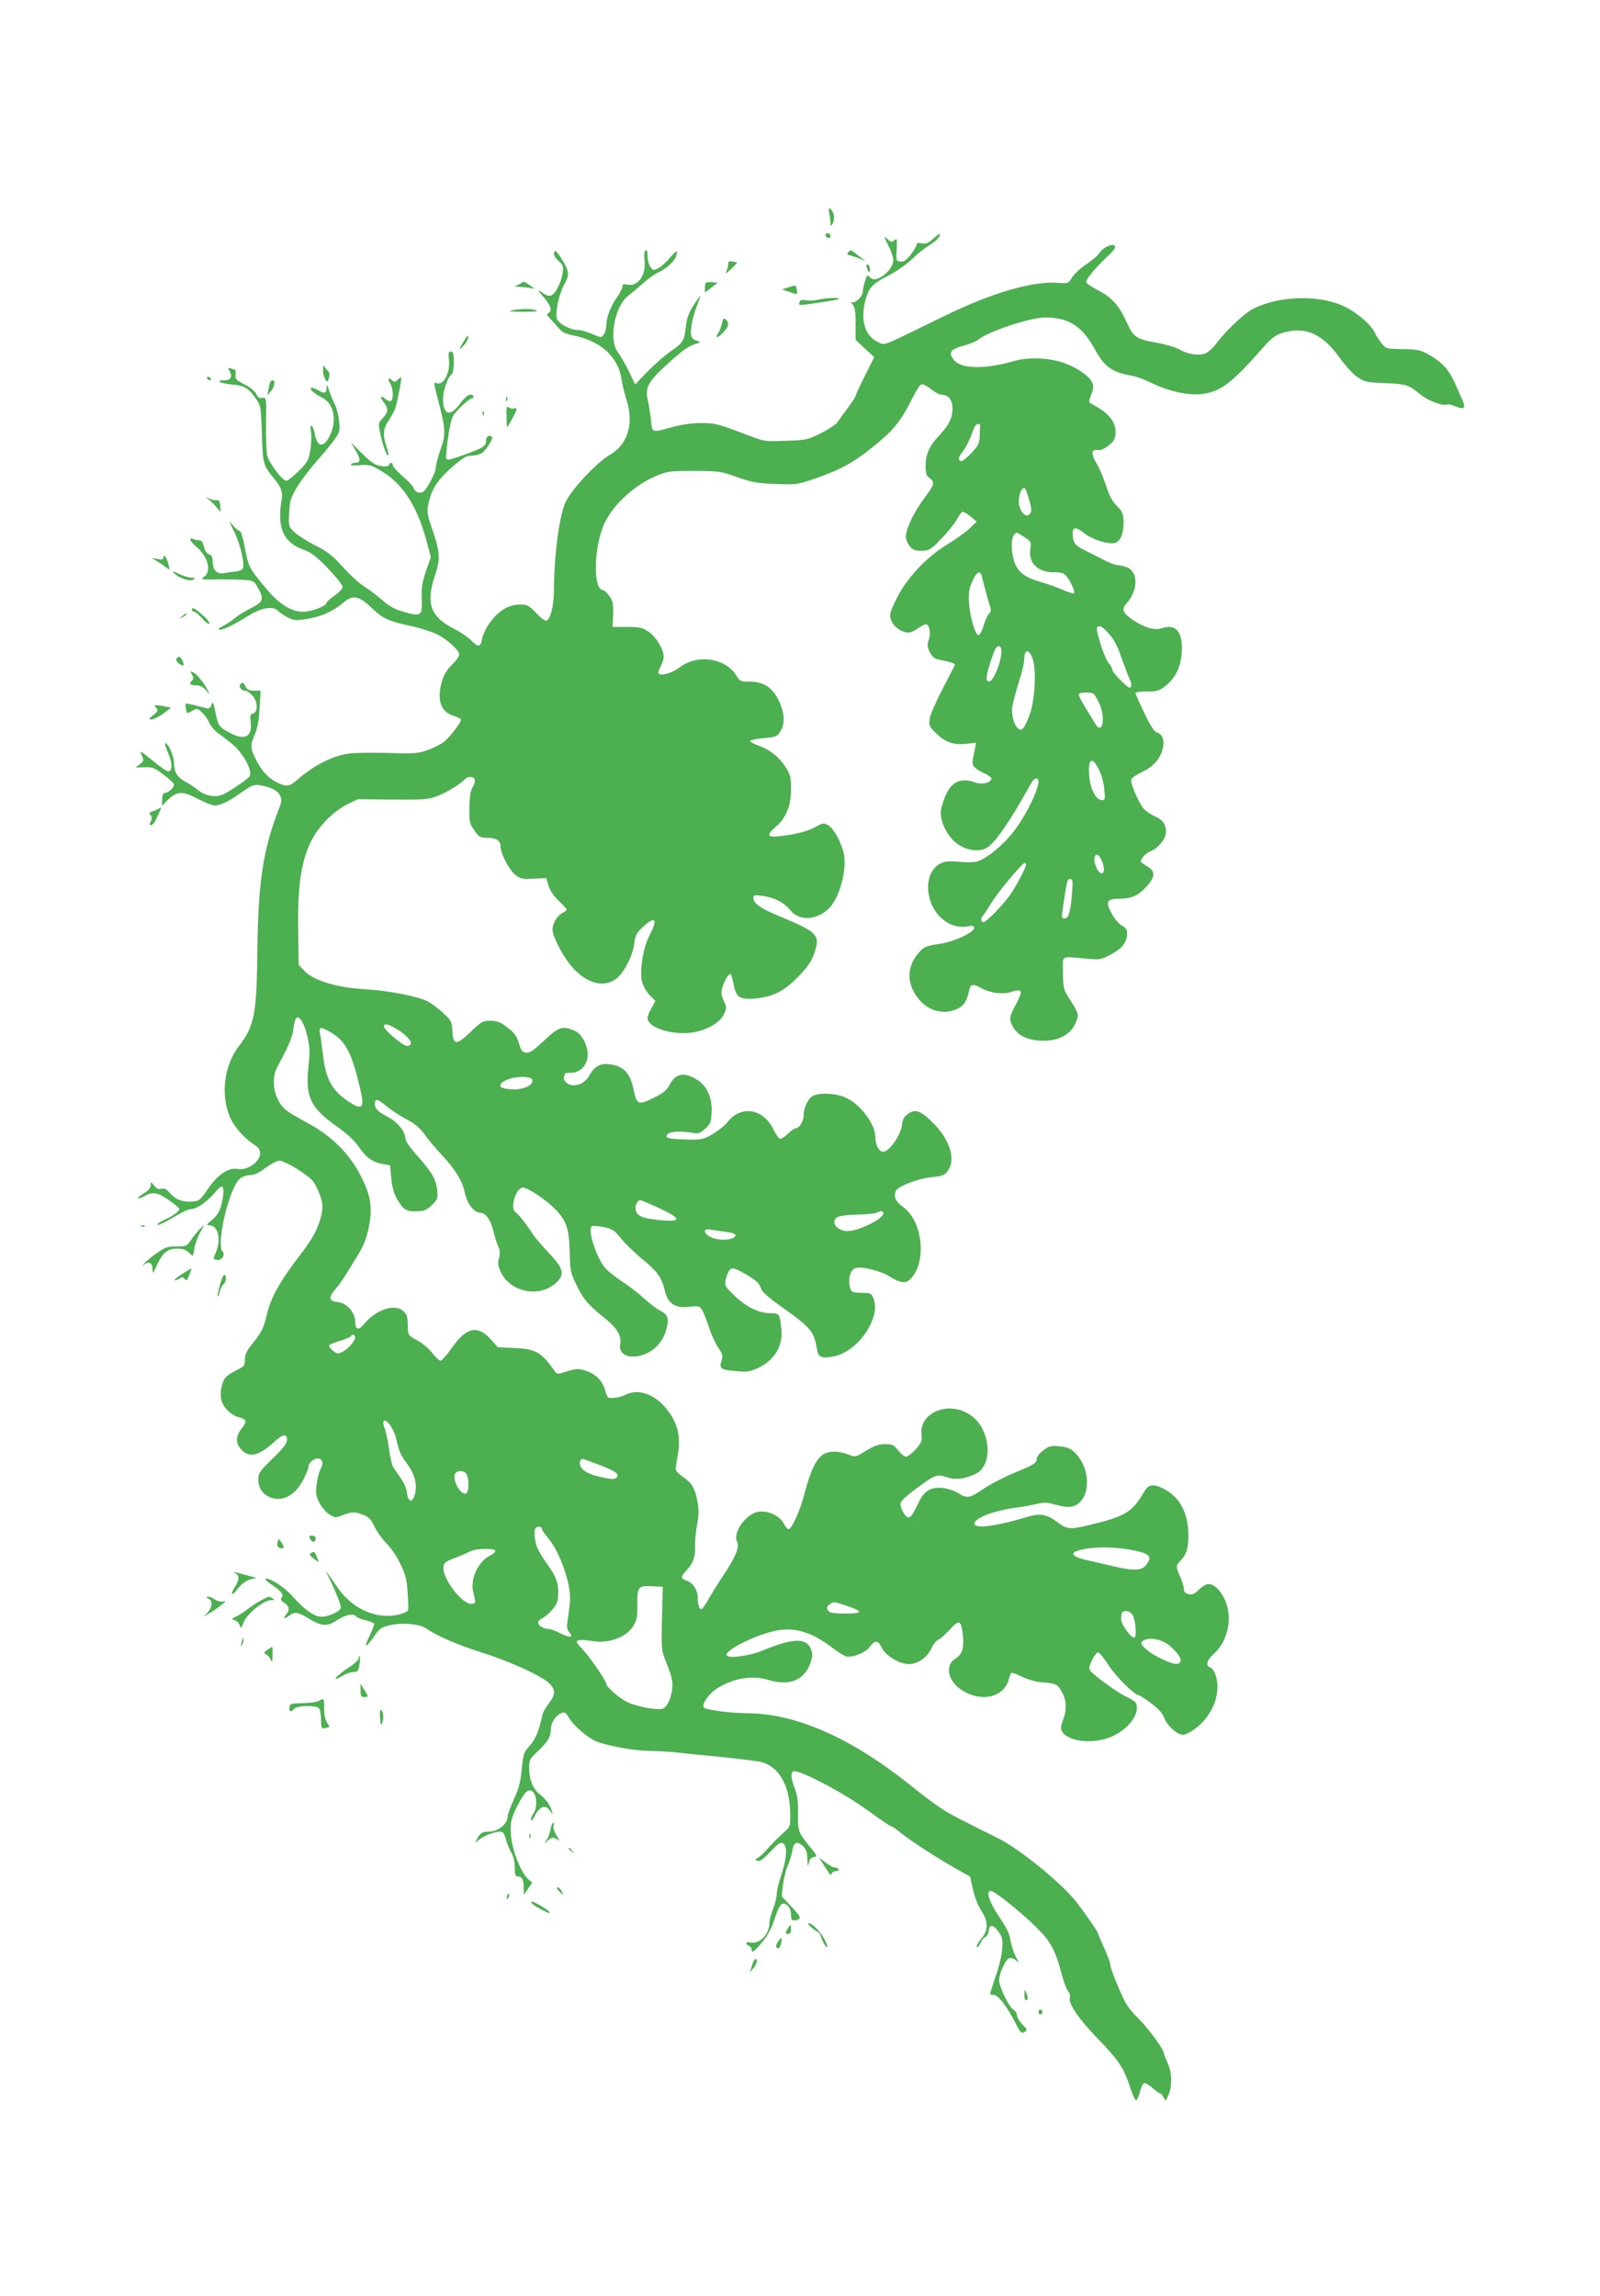 <?xml version="1.0" standalone="no"?>
<!DOCTYPE svg PUBLIC "-//W3C//DTD SVG 20010904//EN"
 "http://www.w3.org/TR/2001/REC-SVG-20010904/DTD/svg10.dtd">
<svg version="1.0" xmlns="http://www.w3.org/2000/svg"
 width="892pt" height="1280pt" viewBox="0 0 892 1280"
 preserveAspectRatio="xMidYMid meet">
<g transform="translate(0,1280) scale(0.1,-0.1)"
fill="#4caf50" stroke="none">
<path d="M4623 11611 c4 -18 7 -43 7 -55 0 -17 2 -18 10 -6 15 23 12 66 -7 81
-15 13 -16 11 -10 -20z"/>
<path d="M4602 11488 c6 -18 28 -21 28 -4 0 9 -7 16 -16 16 -9 0 -14 -5 -12
-12z"/>
<path d="M5201 11468 c-26 -24 -40 -29 -62 -24 -20 4 -29 1 -29 -7 0 -8 -15
-32 -32 -56 -26 -32 -39 -41 -58 -39 -24 3 -25 5 -21 68 3 59 2 63 -13 51 -14
-12 -19 -11 -36 4 -25 23 -25 20 5 -39 14 -27 25 -62 25 -77 0 -34 -39 -82
-80 -99 -26 -11 -33 -10 -49 4 -17 15 -18 14 -29 -23 -7 -21 -12 -47 -12 -58
0 -26 -45 -67 -62 -57 -7 4 -5 -2 5 -13 13 -15 17 -38 17 -108 l0 -89 52 -49
52 -48 -52 -104 c-29 -57 -52 -107 -52 -112 0 -4 -20 -35 -44 -68 -25 -33 -51
-69 -59 -81 -9 -11 -49 -38 -91 -59 -71 -36 -80 -38 -193 -42 -114 -5 -121 -4
-203 27 -181 69 -193 72 -275 72 -50 -1 -108 -9 -155 -22 -119 -33 -114 -35
-121 40 -4 36 -12 86 -18 112 -15 70 2 101 118 206 72 66 112 94 143 103 31 9
37 14 23 17 -40 9 -48 23 -41 81 4 30 17 81 30 113 13 32 22 58 20 58 -2 0
-19 -24 -38 -52 -23 -37 -36 -70 -41 -108 -10 -91 -14 -98 -84 -147 -36 -25
-96 -78 -133 -116 l-67 -70 -35 73 c-20 40 -47 88 -61 106 -53 69 -19 255 56
314 18 14 55 45 83 70 28 25 64 51 79 58 48 21 95 62 106 93 14 39 4 37 -37
-11 -18 -22 -47 -47 -62 -55 -27 -14 -30 -13 -44 7 -9 12 -16 40 -16 61 0 26
-4 36 -11 31 -7 -4 -9 -24 -6 -56 10 -81 -36 -146 -93 -135 -24 5 -30 3 -30
-11 0 -10 -14 -36 -30 -59 -35 -48 -60 -113 -60 -157 0 -18 -6 -41 -14 -51
-13 -18 -15 -18 -64 3 -28 12 -62 22 -76 22 -46 0 -115 37 -122 65 -9 38 13
137 42 190 31 54 28 76 -19 148 -25 39 -32 45 -38 30 -4 -12 3 -27 24 -46 26
-24 29 -33 24 -67 -6 -47 -36 -110 -58 -123 -17 -11 -30 -7 -69 20 -15 11 -9
-1 18 -30 42 -47 54 -83 28 -93 -10 -4 -7 -12 13 -32 14 -15 36 -40 48 -54 15
-19 38 -30 80 -38 154 -31 250 -120 268 -245 4 -28 16 -76 26 -107 45 -137 11
-255 -93 -315 -72 -42 -210 -189 -244 -260 -36 -76 -64 -289 -66 -493 0 -91
-21 -170 -45 -170 -7 0 -33 20 -56 45 -38 40 -49 45 -86 45 -56 0 -102 -23
-146 -71 -37 -41 -60 -84 -70 -131 -7 -36 -23 -35 -59 3 -16 16 -54 43 -86 59
-142 72 -168 142 -114 306 30 93 28 124 -18 259 -28 82 -29 93 -19 140 18 80
50 130 130 200 62 54 80 65 110 65 20 0 46 7 58 15 24 17 64 81 56 89 -15 14
-33 4 -33 -18 0 -32 -14 -42 -111 -77 -109 -39 -114 -40 -112 -9 7 92 24 192
37 218 15 30 92 102 108 102 4 0 8 5 8 10 0 6 -9 10 -19 10 -12 0 -34 -20 -56
-50 -55 -75 -95 -65 -95 25 0 49 27 126 49 139 6 4 11 34 11 67 0 48 -3 59
-16 59 -14 0 -16 -8 -11 -46 8 -71 -31 -145 -68 -130 -19 7 -19 7 6 -89 44
-166 45 -195 16 -278 -15 -41 -27 -87 -27 -101 0 -31 -54 -132 -75 -140 -21
-8 -43 3 -50 25 -3 10 -31 39 -61 65 -30 26 -54 53 -54 60 0 8 -4 14 -10 14
-5 0 -10 -4 -10 -10 0 -13 -41 -13 -75 0 -15 6 -52 36 -83 68 l-56 57 28 -48
c28 -50 27 -67 -4 -67 -10 0 -21 -4 -24 -9 -4 -5 18 -7 51 -4 53 4 63 1 121
-34 116 -69 194 -189 247 -378 l27 -100 -27 -78 c-22 -64 -26 -93 -24 -153 5
-102 -2 -105 -125 -67 -29 9 -69 33 -95 58 -26 22 -69 56 -97 73 -29 18 -84
68 -123 112 -58 64 -86 86 -154 120 -45 23 -97 56 -115 73 -33 32 -34 33 -30
107 3 65 8 83 41 140 21 36 72 103 113 150 42 47 88 103 103 126 26 37 27 45
21 100 -4 33 -15 75 -25 94 -10 19 -24 53 -31 75 -11 35 -13 37 -13 13 -1 -32
-12 -35 -52 -11 -15 9 -32 14 -35 10 -9 -8 17 -30 67 -57 61 -32 78 -125 38
-208 -34 -70 -71 -67 -84 9 -4 21 -12 42 -17 45 -8 5 -9 -6 -4 -35 3 -24 2
-70 -5 -104 -9 -54 -16 -66 -65 -114 -29 -29 -60 -53 -68 -53 -21 0 -94 96
-106 139 -5 20 -8 102 -7 182 2 145 2 145 -20 141 -17 -3 -25 2 -34 21 -7 15
-34 38 -66 54 -48 25 -54 31 -50 56 2 15 0 27 -4 27 -4 0 -15 3 -24 7 -15 5
-16 3 -5 -16 17 -32 6 -51 -30 -51 -54 0 -23 -17 40 -23 72 -6 95 -20 135 -77
29 -42 30 -46 35 -199 5 -167 7 -174 66 -246 46 -57 53 -81 41 -140 -5 -28 -7
-76 -3 -108 10 -76 51 -124 128 -151 42 -15 70 -36 136 -104 45 -47 82 -93 82
-103 0 -10 -20 -32 -45 -49 -25 -17 -45 -35 -45 -41 0 -17 -83 -49 -130 -49
-67 0 -132 41 -207 130 -92 109 -99 123 -118 226 -10 55 -22 94 -28 94 -7 0
-24 14 -39 32 -25 31 -24 28 8 -37 37 -75 62 -191 45 -208 -5 -5 -22 -11 -38
-13 -15 -1 -42 -5 -58 -8 -44 -9 -67 12 -69 60 -1 30 -6 40 -21 44 -12 4 -23
19 -28 42 -6 25 -14 36 -25 36 -9 0 -25 3 -34 7 -30 12 -20 -12 16 -42 65 -54
87 -137 44 -168 -22 -15 -18 -16 62 -15 47 1 114 0 150 -2 64 -4 65 -5 87 -43
37 -65 32 -80 -40 -116 -34 -17 -73 -41 -87 -54 -14 -12 -43 -32 -65 -43 -29
-16 -34 -21 -19 -22 23 0 77 27 168 83 67 41 133 50 157 21 7 -8 30 -24 52
-35 35 -18 46 -19 109 -9 77 12 149 44 201 90 54 47 89 40 167 -36 54 -52 88
-67 212 -94 51 -11 116 -32 143 -45 59 -29 125 -89 125 -114 0 -9 -18 -35 -40
-56 -27 -26 -46 -57 -55 -89 -32 -107 -9 -175 66 -197 21 -7 39 -16 39 -20 0
-18 -62 -98 -95 -124 -20 -15 -62 -36 -93 -47 -51 -18 -74 -20 -217 -15 -88 2
-185 1 -217 -3 -94 -13 -197 -65 -291 -147 -42 -37 -59 -40 -108 -17 -52 25
-88 63 -120 126 -35 68 -35 82 -8 145 14 33 23 79 26 146 l6 97 -37 0 c-29 0
-39 5 -48 25 -9 19 -14 22 -25 14 -16 -14 0 -39 24 -39 8 0 25 -11 38 -25 32
-31 35 -94 6 -102 -15 -4 -18 -12 -14 -41 12 -91 -32 -114 -121 -64 -57 31
-60 36 -76 117 -11 52 -14 57 -21 36 -7 -18 -15 -22 -32 -18 -12 3 -42 11 -66
17 -24 6 -45 9 -46 8 -2 -2 -1 -15 2 -30 5 -28 5 -28 34 -11 28 16 29 16 55
-8 14 -13 32 -38 39 -55 7 -17 25 -40 41 -53 16 -12 53 -40 82 -63 64 -49 123
-155 103 -186 -8 -13 -96 -74 -140 -97 -46 -23 -103 -15 -150 23 -20 16 -50
36 -68 45 -44 23 -63 54 -63 102 0 41 -28 106 -48 113 -6 2 0 -22 14 -53 26
-57 27 -105 1 -105 -7 0 -43 25 -80 55 -36 30 -69 55 -72 55 -2 0 1 -12 7 -26
11 -23 9 -28 -12 -44 l-24 -18 49 1 c44 2 57 -3 107 -41 32 -23 58 -49 58 -56
0 -17 -32 -46 -51 -46 -9 0 -14 -12 -15 -35 l-1 -36 37 36 c47 46 81 46 167 0
36 -19 77 -35 90 -35 33 0 77 22 151 74 55 39 67 44 100 39 97 -15 137 -56
113 -116 -93 -235 -121 -415 -126 -792 -4 -373 -15 -432 -107 -552 -84 -111
-100 -288 -37 -409 25 -47 82 -108 127 -135 23 -15 32 -28 32 -48 0 -47 -70
-97 -124 -87 -52 9 -111 -30 -166 -110 -45 -65 -49 -69 -90 -72 -53 -4 -93 12
-124 49 -18 21 -29 26 -46 22 -16 -4 -28 1 -41 18 -18 24 -19 24 -19 2 0 -15
-13 -30 -42 -47 -44 -27 -33 -37 12 -11 41 24 73 17 133 -26 32 -22 57 -44 57
-48 0 -13 -32 -37 -84 -61 -28 -13 -44 -26 -37 -28 7 -2 46 17 87 42 41 25 85
46 97 46 36 0 99 46 150 109 25 31 38 17 31 -32 -10 -75 -25 -106 -62 -137
-32 -26 -34 -30 -15 -30 48 0 67 -76 38 -147 -18 -44 -19 -40 5 -46 25 -6 48
29 31 46 -39 39 38 361 97 407 13 11 39 20 57 20 23 0 49 12 86 40 30 22 64
40 76 40 32 0 161 -79 188 -115 13 -16 31 -54 41 -83 14 -46 15 -61 5 -108
-15 -65 -46 -125 -103 -200 -129 -167 -179 -256 -202 -358 -17 -71 -29 -95
-86 -165 -25 -32 -35 -54 -35 -80 0 -33 -4 -38 -43 -57 -23 -11 -52 -29 -63
-41 -22 -22 -35 -87 -25 -127 10 -41 54 -85 97 -96 46 -13 48 -22 14 -66 -33
-43 -32 -81 2 -116 44 -46 97 -33 180 43 50 46 73 50 73 13 0 -19 -20 -46 -80
-104 -73 -72 -80 -81 -80 -118 0 -49 28 -86 75 -102 65 -21 133 18 176 102 16
32 29 64 29 72 0 21 28 46 51 46 27 0 35 -27 16 -59 -8 -15 -18 -53 -22 -86
-6 -52 -3 -66 17 -105 14 -25 39 -53 56 -63 30 -18 35 -18 72 -3 50 20 70 20
117 1 30 -12 43 -26 61 -65 12 -27 43 -69 67 -94 27 -26 59 -75 79 -118 29
-61 35 -88 39 -166 6 -92 6 -93 -19 -102 -128 -49 -281 9 -371 139 -26 38 -54
77 -61 87 -7 11 -4 1 7 -21 37 -73 71 -157 71 -175 0 -21 -68 -53 -110 -52
-38 1 -90 37 -151 105 -50 57 -124 107 -156 107 -11 0 2 -13 33 -34 54 -37 69
-57 53 -73 -7 -7 -1 -16 15 -27 30 -19 33 -42 9 -68 -19 -22 -6 -23 21 -3 29
22 49 19 103 -15 74 -46 109 -48 163 -11 45 30 93 40 105 21 3 -6 26 -15 51
-21 24 -6 47 -15 50 -20 2 -4 -10 -36 -27 -71 -35 -69 -18 -65 32 8 24 35 37
44 80 54 69 17 170 8 206 -18 60 -42 174 -91 313 -135 161 -51 338 -133 375
-173 33 -35 31 -63 -5 -109 -17 -21 -33 -50 -36 -64 -20 -92 -38 -135 -71
-172 -33 -37 -36 -45 -44 -130 -7 -70 -16 -108 -44 -168 -19 -43 -35 -86 -35
-95 0 -44 -52 -86 -107 -86 -34 0 -46 -8 -63 -40 -13 -25 -13 -25 8 -7 24 22
87 46 119 47 18 0 24 -8 33 -42 7 -24 20 -58 31 -76 12 -21 19 -52 19 -83 0
-41 3 -49 19 -49 22 0 31 -19 31 -67 l0 -36 23 34 24 34 -22 20 c-46 41 -97
180 -98 269 -1 52 4 73 38 141 42 84 67 103 92 69 17 -24 17 -85 -2 -110 -8
-10 -15 -28 -15 -38 0 -11 10 -1 23 25 28 52 57 61 82 27 l17 -23 -7 25 c-9
30 -35 64 -68 90 -36 28 -57 81 -57 141 0 50 2 54 49 98 55 52 71 78 71 116 0
37 24 79 54 93 24 11 28 9 50 -27 26 -41 92 -99 141 -124 51 -25 220 -57 307
-57 46 0 124 -5 173 -11 50 -6 110 -12 135 -14 82 -7 244 -25 298 -34 106 -17
173 -122 177 -279 2 -77 0 -84 -23 -105 -35 -30 -93 -89 -117 -118 -12 -13
-29 -29 -40 -35 -17 -10 -17 -11 -2 -17 13 -5 32 9 72 51 46 49 57 55 72 46
24 -16 19 -86 -13 -181 -13 -39 -24 -85 -24 -102 0 -17 -9 -53 -20 -81 -11
-28 -20 -62 -20 -76 0 -67 -57 -125 -110 -111 -23 6 -27 -11 -5 -19 8 -4 15
-12 15 -20 0 -24 13 -15 59 40 31 37 52 76 70 132 19 56 31 80 44 82 23 5 46
-25 47 -59 0 -32 6 -38 31 -32 29 8 24 19 -32 78 l-51 54 7 63 c4 35 16 83 26
107 11 24 22 62 26 83 7 49 26 58 59 28 19 -19 24 -34 25 -74 1 -41 3 -45 8
-21 4 21 13 31 28 33 21 3 19 7 -22 58 -65 79 -68 89 -66 185 1 60 -3 101 -15
130 -26 70 -28 98 -10 105 30 11 279 -119 411 -216 68 -49 127 -90 133 -90 5
0 34 -20 63 -44 57 -45 198 -136 310 -199 l67 -37 16 -72 c9 -42 29 -92 46
-118 41 -61 41 -110 0 -157 -17 -19 -27 -39 -24 -45 4 -6 12 3 19 19 7 17 20
33 28 36 9 3 17 18 19 34 4 38 27 36 56 -7 21 -30 23 -44 19 -95 -2 -33 -18
-101 -36 -151 -17 -50 -31 -94 -31 -98 0 -3 9 -6 20 -6 24 0 74 -64 119 -153
30 -59 35 -64 52 -54 18 11 17 13 -11 42 -17 17 -30 40 -30 51 0 10 -9 25 -21
32 -25 16 -79 127 -79 164 0 37 35 114 55 122 11 4 26 -1 38 -11 19 -17 19
-16 -2 24 -12 24 -24 64 -28 89 -4 33 -22 69 -60 125 -57 84 -79 149 -50 149
20 0 163 -113 250 -199 80 -77 109 -128 142 -252 13 -51 31 -99 40 -109 8 -9
13 -24 10 -33 -13 -31 48 -121 155 -231 118 -122 147 -166 181 -274 13 -40 28
-71 33 -69 6 2 15 23 21 47 6 24 16 45 23 48 7 2 28 -10 48 -27 19 -17 38 -31
43 -31 4 0 13 -10 18 -22 11 -22 12 -22 27 14 22 50 20 124 -4 177 -11 24 -20
47 -20 51 0 23 -80 134 -140 195 -62 62 -75 83 -115 177 -25 59 -45 114 -45
122 0 16 -9 41 -46 124 -13 29 -24 55 -24 58 0 7 -80 122 -120 173 -89 111
-324 301 -445 359 -27 13 -108 53 -178 89 -118 59 -157 86 -311 209 -326 259
-633 394 -903 394 -84 0 -224 18 -238 31 -17 16 25 77 74 108 90 57 195 74
287 46 120 -36 204 1 236 107 9 32 9 44 -4 72 -28 58 -104 53 -273 -17 -74
-30 -195 -44 -195 -22 0 32 168 114 280 136 102 20 198 -10 310 -96 30 -23 65
-45 78 -48 36 -8 106 20 131 53 28 39 46 38 67 -5 18 -38 77 -78 130 -89 56
-12 123 28 149 91 7 17 24 37 37 43 12 6 42 33 65 58 49 55 61 51 70 -25 9
-77 -2 -115 -40 -138 -67 -42 -39 -139 53 -187 108 -57 221 -23 245 75 4 15
10 29 14 32 4 2 31 -8 60 -22 28 -14 75 -28 104 -30 84 -7 92 -10 116 -53 28
-50 30 -100 7 -158 -12 -32 -14 -48 -6 -62 33 -61 181 -75 283 -28 92 43 152
126 131 182 -3 9 -26 25 -51 36 -46 20 -177 114 -203 145 -11 14 -10 22 8 61
12 24 27 44 34 43 7 0 33 -32 58 -71 40 -63 146 -168 170 -168 4 0 35 -20 68
-45 42 -31 64 -57 72 -80 14 -41 72 -95 104 -95 29 0 96 48 129 92 39 53 56
93 63 150 7 59 -13 124 -41 134 -25 10 -17 40 20 73 80 70 108 199 65 300 -25
56 -60 91 -93 91 -12 0 -36 -14 -53 -31 -26 -25 -38 -30 -58 -25 -18 4 -26 13
-26 29 0 12 -9 42 -20 66 -23 51 -25 65 -7 83 42 41 52 72 52 153 -1 122 -48
210 -137 256 -56 29 -85 25 -107 -13 -70 -118 -103 -139 -300 -187 -114 -28
-133 -27 -186 14 -58 44 -98 51 -166 30 -152 -47 -281 -67 -294 -44 -19 30 92
76 230 95 28 3 76 12 108 19 49 12 66 11 105 -1 26 -7 61 -14 77 -14 121 0
143 201 35 305 -23 22 -42 29 -84 33 -48 4 -59 1 -90 -23 -20 -15 -36 -35 -36
-45 0 -25 -14 -34 -123 -79 -54 -22 -132 -62 -174 -90 -81 -55 -90 -56 -150
-19 -17 10 -53 21 -80 24 -60 6 -100 -16 -127 -72 -38 -78 -45 -89 -60 -92
-16 -4 -46 45 -46 76 0 12 28 40 77 76 116 87 125 90 180 72 49 -17 107 -10
165 20 72 37 85 160 29 260 -55 95 -178 131 -268 79 -50 -30 -72 -72 -65 -126
3 -31 -2 -43 -33 -78 -21 -23 -45 -41 -54 -41 -9 0 -29 16 -44 35 -24 31 -33
35 -73 35 -35 0 -60 -9 -106 -37 -56 -35 -61 -36 -91 -24 -55 23 -108 25 -144
6 -41 -23 -73 -88 -108 -220 -25 -99 -72 -201 -90 -199 -5 1 -16 13 -23 27
-26 53 -107 86 -162 65 -66 -25 -124 -118 -101 -162 15 -28 -8 -86 -77 -188
-27 -40 -63 -99 -81 -130 -18 -32 -36 -58 -41 -58 -11 0 -20 26 -20 61 0 44
-25 85 -60 97 -37 13 -37 21 -5 56 40 43 52 77 50 136 -1 30 4 84 11 120 10
50 11 79 3 125 -14 79 -31 108 -81 142 -29 20 -42 36 -41 49 1 10 7 48 13 84
17 101 -7 184 -77 261 -66 73 -151 98 -216 64 -15 -8 -44 -16 -64 -17 -36 -3
-37 -2 -50 44 -16 54 -55 92 -114 109 -34 11 -49 10 -97 -5 -56 -18 -56 -18
-72 4 -72 103 -103 120 -223 126 l-92 4 -35 40 c-76 86 -138 74 -220 -42 -28
-40 -57 -73 -64 -73 -8 0 -29 20 -47 44 -19 24 -56 56 -84 70 -47 25 -50 29
-51 66 -2 67 -3 74 -24 95 -46 46 -154 11 -221 -71 -31 -38 -49 -32 -49 16 0
49 -49 103 -98 107 -48 4 -52 26 -14 70 16 18 43 54 58 80 16 26 48 78 71 115
30 49 46 90 58 147 23 114 13 180 -43 290 -64 125 -162 223 -297 296 -55 29
-111 63 -123 74 -65 57 -85 166 -45 241 65 120 83 163 89 212 3 29 11 56 17
60 18 11 45 -35 61 -107 13 -57 14 -86 6 -163 -19 -169 9 -230 155 -334 58
-41 102 -82 123 -113 41 -61 79 -89 134 -98 l43 -8 6 -72 c5 -50 15 -85 32
-115 36 -61 51 -71 109 -69 43 1 56 6 85 34 31 30 34 37 31 78 -6 65 -29 105
-108 193 -44 49 -70 86 -70 101 0 36 -41 89 -91 116 -65 35 -79 49 -79 76 0
33 14 30 68 -15 26 -21 75 -53 110 -71 44 -23 72 -47 98 -82 19 -28 62 -79 95
-114 79 -85 116 -145 130 -212 12 -60 52 -112 86 -112 30 0 59 -40 73 -100 7
-30 19 -69 27 -87 11 -23 12 -40 5 -66 -8 -27 -6 -43 8 -74 53 -119 223 -151
315 -59 44 44 35 77 -43 159 -38 40 -77 86 -88 102 -34 54 -86 120 -100 128
-33 19 2 137 41 137 26 0 118 -60 173 -113 69 -68 85 -112 88 -245 2 -107 5
-118 38 -185 39 -81 63 -109 159 -186 69 -56 94 -99 84 -147 -6 -36 21 -64 63
-66 90 -3 171 60 195 152 16 62 9 82 -38 106 -18 9 -57 39 -87 67 -30 27 -84
69 -120 92 -36 24 -77 56 -92 72 -49 51 -106 221 -79 237 6 4 36 2 66 -4 49
-10 60 -17 101 -68 26 -31 80 -83 121 -116 74 -59 104 -101 118 -166 17 -77
58 -105 141 -94 48 5 54 4 68 -18 8 -13 25 -55 37 -93 12 -38 35 -89 51 -114
27 -39 29 -47 20 -77 -13 -44 -4 -50 83 -57 60 -6 77 -3 120 17 92 42 141 123
131 217 -8 85 -11 89 -65 89 -62 0 -133 36 -199 100 -49 47 -53 54 -47 83 10
45 23 67 41 67 19 0 117 -56 136 -78 9 -9 19 -27 23 -40 3 -13 49 -52 108 -94
170 -120 184 -138 202 -240 7 -46 27 -53 101 -37 133 30 259 221 212 324 -12
27 -11 27 -77 29 -40 1 -45 4 -52 29 -13 47 1 97 29 108 32 12 143 -15 192
-47 53 -34 87 -40 111 -18 98 89 76 327 -38 407 -43 31 -55 63 -35 94 15 23
128 65 196 71 59 6 72 11 89 34 47 63 14 173 -81 268 -70 70 -99 80 -140 51
-23 -16 -30 -30 -34 -64 -6 -55 -71 -147 -104 -147 -24 0 -44 36 -44 83 -1 72
-84 182 -166 219 -55 24 -145 29 -182 9 -27 -14 -52 -67 -52 -108 0 -33 -25
-73 -45 -73 -7 0 -27 -14 -44 -31 -17 -17 -37 -29 -44 -27 -6 3 -22 25 -34 50
-57 120 -183 140 -258 42 -14 -18 -51 -47 -82 -66 -56 -31 -62 -32 -153 -30
-99 3 -121 10 -95 32 16 14 78 16 136 5 32 -6 41 -3 70 23 30 27 33 35 36 93
4 78 -24 142 -76 177 -73 48 -124 40 -157 -23 -16 -31 -34 -47 -85 -72 -89
-45 -99 -42 -115 36 -20 99 -55 138 -134 148 -52 7 -85 -10 -112 -58 -22 -39
-53 -59 -93 -59 -29 0 -58 27 -51 47 3 8 6 17 6 19 0 2 16 4 35 4 44 0 81 34
90 83 10 54 -28 134 -73 152 -67 28 -88 21 -169 -56 -59 -55 -80 -70 -100 -67
-21 2 -28 11 -38 46 -15 50 -27 66 -79 104 -29 21 -50 28 -83 28 -41 0 -50 -5
-108 -61 -80 -77 -99 -76 -103 3 -3 53 -6 59 -51 101 -27 25 -66 54 -87 65
-56 29 -220 60 -354 68 -149 8 -281 48 -331 100 l-34 35 -3 200 c-5 322 35
480 155 605 36 37 81 71 118 90 l60 29 188 -2 c153 -2 199 0 240 14 52 16 144
71 167 98 16 19 49 19 56 0 4 -8 -1 -27 -10 -41 -12 -18 -18 -50 -19 -113 -2
-82 0 -90 27 -129 25 -37 33 -42 68 -42 52 0 78 -15 78 -45 0 -40 45 -129 80
-159 31 -26 39 -27 104 -24 l71 3 14 -44 c8 -27 30 -59 57 -84 24 -23 44 -44
44 -48 0 -3 -12 -12 -26 -19 -29 -16 -54 -58 -54 -92 0 -34 51 -136 98 -195
82 -102 185 -134 257 -79 44 34 92 126 101 197 6 46 13 59 48 92 71 64 85 46
36 -49 -35 -69 -55 -192 -41 -256 6 -23 23 -55 42 -74 l33 -34 -22 -39 c-12
-21 -22 -46 -22 -55 0 -50 115 -92 228 -84 84 6 171 51 196 101 18 37 18 40 1
78 -15 33 -16 45 -7 77 13 42 37 80 46 71 3 -3 10 -27 15 -53 14 -74 33 -88
111 -83 108 8 175 42 261 134 52 55 71 88 87 147 20 72 -3 95 -173 166 -11 5
-42 18 -68 29 -68 29 -107 59 -107 83 0 19 4 20 51 14 67 -9 121 -37 156 -81
47 -59 143 -56 211 8 58 54 102 204 88 297 -9 62 -56 151 -89 170 -25 14 -30
13 -75 -12 -31 -17 -80 -32 -142 -42 -124 -20 -139 -11 -73 47 56 49 83 117
83 208 0 66 -4 81 -29 121 -36 57 -87 98 -148 120 -26 9 -49 21 -51 26 -2 6
29 13 73 17 72 7 78 9 96 39 26 43 24 98 -7 165 -34 76 -85 111 -164 111 -50
0 -56 3 -72 29 -58 103 -221 128 -320 50 -43 -34 -118 -52 -118 -28 1 8 7 25
15 39 8 14 14 35 15 48 0 41 -40 109 -82 139 -37 25 -50 28 -122 28 l-81 0 3
69 c2 58 -1 74 -20 102 -13 19 -29 34 -35 34 -55 0 -55 216 -1 355 42 108 167
227 294 281 65 27 76 29 214 29 139 -1 149 -2 240 -35 83 -29 110 -34 215 -38
114 -4 125 -2 210 27 152 53 222 91 333 181 113 91 154 141 217 268 20 40 43
76 51 79 9 3 32 -8 54 -26 21 -17 47 -31 57 -31 39 0 63 -28 63 -76 0 -55 -19
-93 -76 -154 -54 -57 -74 -104 -74 -169 0 -37 5 -53 18 -63 36 -25 33 -37 -25
-115 -60 -81 -102 -170 -103 -214 0 -15 9 -38 21 -53 17 -21 29 -26 66 -26 42
0 49 4 107 63 34 34 73 82 87 106 13 25 29 46 34 48 6 2 26 -10 45 -26 l35
-29 -41 -39 c-22 -21 -79 -61 -126 -90 -115 -70 -224 -187 -280 -300 -35 -71
-40 -87 -32 -114 10 -35 44 -65 84 -74 18 -4 37 2 63 19 21 15 42 26 48 26 20
0 30 -51 17 -86 -10 -28 -9 -39 5 -69 10 -20 26 -36 39 -39 81 -17 103 -24
101 -32 -1 -5 -32 -65 -68 -134 -36 -69 -69 -143 -72 -166 -5 -39 -3 -44 36
-82 53 -51 97 -66 169 -58 l54 6 -6 -30 c-3 -16 -9 -44 -12 -60 -8 -37 4 -52
62 -80 25 -11 44 -26 41 -33 -7 -22 -55 -32 -90 -19 -88 32 -143 0 -177 -102
-18 -56 -19 -70 -9 -110 6 -26 26 -66 45 -90 52 -69 152 -97 210 -59 42 27
116 133 212 303 41 74 46 80 61 80 39 0 -41 -182 -130 -298 -53 -69 -141 -142
-194 -162 -18 -7 -58 -9 -105 -4 -61 5 -83 3 -108 -10 -60 -31 -83 -113 -58
-200 30 -102 121 -167 211 -150 28 5 35 3 35 -10 0 -23 -107 -74 -183 -86 -85
-13 -97 -18 -127 -53 -71 -83 -66 -184 14 -270 44 -47 112 -68 171 -52 62 17
83 42 99 118 7 32 23 34 68 8 45 -26 118 -36 163 -21 64 21 70 9 30 -66 -39
-74 -41 -83 -20 -124 24 -46 70 -73 139 -80 103 -10 182 26 212 97 20 46 18
53 -27 124 -40 62 -42 66 -43 154 -1 104 -17 94 129 81 75 -7 83 -6 134 21 64
33 92 67 94 113 2 27 -3 36 -28 50 -17 9 -43 39 -58 69 -36 65 -27 81 45 81
65 0 105 18 151 69 48 54 49 85 2 112 -19 12 -35 23 -35 26 0 18 26 45 53 57
45 18 87 71 87 107 0 45 -17 69 -65 90 -24 11 -53 32 -64 47 -31 44 -71 141
-64 158 3 8 29 26 59 40 63 30 99 70 115 126 13 49 0 87 -32 95 -14 4 -36 38
-70 109 -27 57 -49 107 -49 111 0 4 29 8 64 8 56 0 69 4 103 31 56 45 85 104
91 183 8 117 -31 166 -111 139 -38 -14 -96 3 -160 45 -56 38 -66 61 -39 90 69
76 69 182 1 206 -17 6 -41 11 -51 11 -11 0 -47 14 -81 32 -34 17 -83 42 -108
55 -46 22 -59 42 -59 90 0 37 19 37 67 -1 46 -36 135 -63 171 -52 29 10 46 53
46 112 -1 47 -6 60 -31 87 -37 39 -45 54 -73 137 -12 35 -33 83 -46 105 -35
61 -32 82 14 76 21 -3 80 41 86 64 18 64 -10 120 -80 165 -26 16 -51 31 -57
33 -7 2 -5 18 6 45 12 29 14 49 8 65 -15 38 -78 83 -155 112 -84 31 -203 36
-288 11 -152 -44 -283 -43 -325 2 -39 43 -28 64 46 84 35 9 71 24 80 31 51 46
292 127 377 127 132 0 206 -47 279 -179 53 -97 95 -127 208 -146 21 -3 74 -23
117 -45 89 -42 197 -65 269 -57 105 13 165 58 339 255 55 62 71 74 118 88 121
35 216 -7 309 -136 34 -47 80 -98 104 -113 38 -26 51 -29 152 -33 120 -5 131
-8 199 -64 42 -35 130 -67 149 -55 5 3 26 -2 46 -11 46 -19 58 -9 40 31 -7 17
-28 63 -46 103 -34 76 -76 120 -158 163 -34 18 -61 22 -133 23 -87 1 -91 2
-115 31 -14 17 -31 44 -39 61 -18 41 -91 105 -162 142 -137 70 -367 66 -517
-10 -47 -24 -153 -124 -201 -189 -19 -26 -47 -52 -63 -59 -37 -15 -101 -5
-148 23 -19 11 -77 28 -129 37 -109 20 -127 32 -161 110 -42 94 -85 143 -157
179 -36 19 -67 39 -70 47 -5 14 46 77 124 150 34 32 42 46 34 54 -15 15 -65
-10 -87 -43 -8 -13 -41 -41 -72 -61 -31 -21 -66 -53 -78 -73 -22 -34 -23 -34
-77 -30 -141 12 -373 -56 -640 -187 -352 -172 -325 -161 -359 -146 -77 31
-106 122 -77 234 20 74 39 94 133 142 42 22 98 61 128 90 28 28 72 63 98 78
38 23 64 52 55 62 -2 1 -18 -11 -37 -28z m263 -1046 c-1 -7 -2 -32 -2 -56 -2
-37 -9 -51 -45 -90 -24 -25 -49 -46 -55 -46 -22 0 -22 19 1 47 21 26 43 70 67
136 10 27 36 34 34 9z m270 -396 c19 -65 20 -78 4 -94 -21 -21 -58 24 -58 70
0 41 14 78 30 78 5 0 16 -24 24 -54z m-21 -221 c35 -24 37 -28 31 -64 -12 -78
40 -131 130 -131 46 0 58 -4 74 -25 24 -31 47 -84 39 -92 -4 -3 -33 6 -64 20
-32 14 -85 32 -118 42 -89 25 -130 55 -149 111 -26 76 -18 164 14 164 3 0 22
-11 43 -25z m-238 -222 c7 -30 31 -122 45 -165 6 -19 5 -30 -6 -39 -8 -6 -21
-36 -30 -65 -9 -31 -21 -54 -29 -54 -18 0 -47 99 -53 181 -3 52 0 76 18 117
25 57 47 67 55 25z m682 -290 c47 -44 67 -77 98 -167 19 -53 39 -105 45 -117
7 -11 9 -28 5 -37 -4 -12 -16 -5 -55 33 -28 27 -50 56 -50 64 0 8 -9 24 -20
36 -21 22 -73 183 -64 197 8 12 20 10 41 -9z m-575 -138 c-5 -58 -44 -149 -65
-153 -24 -5 -22 27 9 121 20 60 30 77 43 75 12 -3 15 -13 13 -43z m176 -31
c21 -60 11 -233 -18 -309 -29 -76 -44 -93 -64 -76 -24 20 -39 79 -32 125 4 22
20 83 36 134 17 51 30 107 30 125 0 61 28 62 48 1z m339 -192 c6 -4 21 -30 33
-57 37 -86 13 -178 -27 -105 -10 18 -35 59 -56 92 -20 32 -35 63 -32 69 7 11
65 12 82 1z m30 -423 c13 -24 26 -72 29 -107 6 -58 6 -62 -14 -62 -31 0 -63
60 -69 130 -10 101 15 119 54 39z m23 -527 c6 -25 6 -40 -1 -47 -20 -20 -58
57 -45 91 9 24 33 1 46 -44z m-430 -2 c0 -16 -49 -109 -83 -160 -41 -60 -137
-160 -154 -160 -15 0 -17 22 -3 36 5 5 26 37 47 71 38 62 171 222 186 223 4 0
7 -5 7 -10z m256 -166 c-8 -98 -19 -134 -41 -134 -18 0 -18 5 -5 90 19 126 20
130 37 130 14 0 15 -11 9 -86z m-3746 -762 c61 -41 80 -82 38 -82 -24 1 -128
90 -128 109 0 21 35 10 90 -27z m-385 -7 c83 -49 117 -116 164 -318 25 -108
10 -120 -75 -61 -86 60 -119 123 -134 259 -5 44 -12 95 -16 113 -8 40 2 41 61
7z m1123 -266 c6 -30 -55 -56 -120 -51 -58 4 -73 17 -45 40 38 32 159 40 165
11z m706 -713 c131 -61 129 -81 -7 -66 -90 10 -115 22 -123 55 -6 24 9 55 27
55 4 0 51 -20 103 -44z m1250 -25 c16 -25 -125 -100 -194 -103 -46 -2 -82 25
-78 56 4 25 34 33 138 36 41 1 84 5 95 10 27 11 33 12 39 1z m-881 -107 c36
-4 57 -11 57 -19 0 -28 -92 -35 -140 -10 -39 20 -41 49 -2 41 15 -3 53 -8 85
-12z m-2063 -588 c0 -20 -38 -65 -70 -81 -26 -13 -30 -13 -54 6 -14 11 -24 25
-21 30 3 5 30 16 60 25 30 8 57 20 60 25 9 14 25 11 25 -5z m200 -498 c11 -18
23 -44 26 -58 19 -81 27 -101 63 -149 44 -59 58 -115 44 -171 -13 -49 -37 -45
-44 7 -4 36 -19 64 -74 139 -8 11 -20 58 -26 105 -6 46 -17 98 -24 116 -22 53
4 61 35 11z m1165 -215 c86 -33 111 -51 93 -69 -11 -11 -26 -11 -80 1 -74 15
-114 37 -123 66 -8 25 3 42 24 34 9 -3 48 -18 86 -32z m-746 -47 c15 -18 17
-94 3 -108 -24 -24 -80 62 -67 103 7 22 47 26 64 5z m421 -307 c0 -6 18 -31
39 -57 45 -53 93 -166 111 -259 12 -58 11 -85 -7 -206 -4 -27 -1 -43 12 -57
26 -29 3 -31 -50 -5 -27 14 -57 25 -67 25 -28 0 -58 18 -58 35 0 8 12 20 27
27 14 7 39 29 55 49 24 30 30 46 30 91 1 59 -14 94 -68 169 -19 26 -41 63 -49
83 -15 36 -20 98 -8 109 10 11 33 8 33 -4z m3309 -123 c83 -18 96 -35 60 -80
-25 -32 -67 -34 -189 -5 -47 11 -103 24 -125 29 -115 25 -122 49 -19 67 77 13
177 9 273 -11z m-3568 -1 c1 -6 -10 -16 -24 -23 -72 -35 -118 -134 -98 -210
15 -58 14 -62 -13 -62 -53 0 -162 145 -154 206 2 22 13 30 63 49 33 13 73 30
88 38 31 16 136 18 138 2z m933 -240 c-9 -330 -10 -303 25 -394 26 -65 32 -94
29 -130 -5 -53 -25 -99 -49 -114 -22 -14 -149 9 -204 36 -41 20 -115 84 -115
100 0 17 -93 153 -133 194 -35 37 -38 43 -23 49 10 4 43 2 74 -3 93 -17 193
19 233 84 19 31 23 50 22 113 -1 104 4 112 80 108 l62 -3 -1 -40z m1029 -67
c37 -12 67 -26 67 -32 0 -7 -30 -11 -82 -10 -66 0 -84 4 -92 18 -9 13 -7 20 8
32 25 18 19 18 99 -8z m1591 -50 c16 -25 24 -113 12 -125 -14 -14 -76 70 -76
103 0 17 3 34 7 37 14 14 43 6 57 -15z m206 -171 c50 -43 72 -78 58 -94 -13
-16 -45 -9 -118 28 -62 31 -109 74 -94 88 29 29 108 17 154 -22z"/>
<path d="M4730 11395 c-10 -12 -7 -15 17 -21 15 -4 42 -13 58 -21 20 -9 23 -9
11 -1 -10 7 -31 23 -46 35 -24 20 -29 21 -40 8z"/>
<path d="M4060 11328 c0 -11 -5 -29 -11 -41 -8 -16 -1 -12 25 12 20 19 36 36
36 37 0 1 -11 4 -25 6 -20 4 -25 1 -25 -14z"/>
<path d="M4830 11318 c0 -7 5 -20 10 -28 8 -12 10 -11 10 7 0 12 -4 25 -10 28
-5 3 -10 0 -10 -7z"/>
<path d="M2905 11221 c-6 -5 -19 -11 -30 -14 -11 -3 -2 -5 20 -6 22 -1 51 -4
65 -7 24 -6 23 -5 -5 15 -34 24 -37 24 -50 12z"/>
<path d="M3930 11199 l0 -30 35 27 c19 14 35 27 35 28 0 1 -16 2 -35 3 -32 1
-35 -1 -35 -28z"/>
<path d="M4392 11197 l-33 -10 38 -13 c50 -18 51 -18 45 11 -5 28 -4 27 -50
12z"/>
<path d="M4560 11129 c-19 -4 -49 -6 -66 -3 -23 4 -33 1 -37 -10 -4 -9 -1 -16
6 -16 40 2 208 28 214 33 9 10 -75 7 -117 -4z"/>
<path d="M2855 11070 c-29 -5 -12 -7 60 -8 64 0 91 3 75 8 -30 10 -81 10 -135
0z"/>
<path d="M4025 10998 c-4 -18 -13 -43 -21 -55 -20 -32 -3 -29 29 5 30 31 34
54 13 71 -12 10 -15 6 -21 -21z"/>
<path d="M2585 10897 c-29 -48 -29 -55 -1 -24 14 15 26 35 26 43 0 20 -2 18
-25 -19z"/>
<path d="M1801 10739 c-1 -19 5 -43 13 -54 12 -17 13 -17 20 9 5 19 2 32 -7
40 -8 6 -17 18 -20 26 -3 8 -6 -1 -6 -21z"/>
<path d="M1155 10690 c3 -5 11 -10 16 -10 6 0 7 5 4 10 -3 6 -11 10 -16 10 -6
0 -7 -4 -4 -10z"/>
<path d="M2217 10683 c-13 -13 -19 -14 -29 -5 -21 21 -31 13 -14 -13 18 -27
22 -90 5 -100 -5 -4 -19 1 -30 11 -27 24 -33 12 -9 -19 27 -34 25 -55 -6 -88
-25 -26 -26 -29 -14 -86 13 -64 37 -129 45 -121 3 3 -2 24 -10 48 -22 62 -19
102 11 145 14 21 30 50 36 64 11 29 39 173 35 178 -2 1 -11 -5 -20 -14z"/>
<path d="M1506 10668 c-3 -7 -7 -26 -10 -43 l-6 -30 20 24 c21 25 27 61 10 61
-6 0 -12 -6 -14 -12z"/>
<path d="M2821 10574 c0 -11 3 -14 6 -6 3 7 2 16 -1 19 -3 4 -6 -2 -5 -13z"/>
<path d="M2824 10480 c0 -33 2 -60 3 -60 5 0 53 88 53 98 0 6 -7 9 -15 6 -8
-4 -21 -1 -29 5 -11 10 -14 2 -12 -49z"/>
<path d="M2691 10494 c0 -11 3 -14 6 -6 3 7 2 16 -1 19 -3 4 -6 -2 -5 -13z"/>
<path d="M1167 10013 c12 -10 31 -29 42 -43 l21 -25 -2 35 c-2 27 -7 34 -20
32 -10 -2 -28 2 -40 8 l-23 11 22 -18z"/>
<path d="M910 9689 c0 -8 -11 -9 -32 -5 l-33 6 35 -21 c19 -12 42 -28 52 -36
15 -13 15 -11 6 26 -10 37 -28 57 -28 30z"/>
<path d="M968 9608 c22 -28 88 -51 108 -39 17 9 16 10 -9 11 -15 0 -47 10 -70
21 -28 15 -38 17 -29 7z"/>
<path d="M1070 9400 c0 -5 6 -10 13 -10 6 0 26 -17 44 -37 17 -21 35 -34 40
-29 4 4 -12 26 -37 47 -46 40 -60 47 -60 29z"/>
<path d="M1014 9364 c-18 -14 -18 -15 4 -4 12 6 22 13 22 15 0 8 -5 6 -26 -11z"/>
<path d="M984 9128 c-4 -6 1 -17 11 -25 28 -20 36 -16 23 12 -12 27 -23 31
-34 13z"/>
<path d="M1070 9040 c9 -16 9 -25 1 -33 -19 -19 -12 -27 21 -27 23 0 39 -8 56
-27 22 -27 23 -27 11 -3 -18 39 -58 89 -80 101 -19 10 -20 9 -9 -11z"/>
<path d="M871 8854 c12 -14 9 -20 -16 -40 -27 -21 -28 -24 -9 -24 11 0 40 15
64 32 l44 33 -29 6 c-17 4 -38 7 -49 8 -16 1 -17 -1 -5 -15z"/>
<path d="M880 8290 c-8 -5 -23 -11 -34 -14 -14 -5 -16 -9 -6 -20 8 -11 9 -20
0 -35 -12 -23 1 -29 19 -8 10 13 44 88 39 86 -2 0 -10 -4 -18 -9z"/>
<path d="M788 5963 c7 -3 16 -2 19 1 4 3 -2 6 -13 5 -11 0 -14 -3 -6 -6z"/>
<path d="M1108 5943 c-13 -16 -35 -42 -46 -60 -21 -29 -26 -31 -78 -31 -47 1
-62 -4 -108 -36 -30 -20 -62 -47 -72 -59 -10 -12 -12 -16 -4 -9 27 24 50 15
50 -20 0 -32 1 -31 24 18 33 72 60 94 113 94 30 0 49 -6 63 -20 11 -11 22 -20
24 -20 2 0 7 19 10 43 4 23 17 61 31 85 13 23 23 42 21 42 -1 0 -14 -12 -28
-27z"/>
<path d="M1016 5699 c-26 -17 -46 -33 -43 -35 3 -3 15 1 26 8 18 11 23 11 30
-1 5 -7 11 -9 14 -4 8 13 27 63 24 63 -1 0 -24 -14 -51 -31z"/>
<path d="M1226 5638 c-9 -33 -15 -63 -12 -65 2 -2 7 9 11 26 3 16 13 35 21 42
15 13 19 45 6 53 -5 3 -17 -22 -26 -56z"/>
<path d="M1730 4220 c12 -22 30 -18 30 6 0 8 -9 14 -20 14 -18 0 -19 -3 -10
-20z"/>
<path d="M1547 4201 c-3 -14 0 -24 8 -28 27 -10 34 2 16 26 l-18 24 -6 -22z"/>
<path d="M1732 4142 c-9 -6 -4 -14 17 -30 l29 -21 -11 29 c-12 32 -15 34 -35
22z"/>
<path d="M1313 4030 c23 -14 22 -35 -4 -77 -28 -44 -18 -54 13 -13 26 36 65
60 100 61 13 0 1 6 -27 13 -27 7 -61 16 -75 20 -21 6 -22 5 -7 -4z"/>
<path d="M1163 3889 c24 -14 21 -48 -5 -77 l-23 -24 35 21 c19 11 49 32 65 45
25 21 27 24 8 19 -12 -3 -32 2 -45 11 -12 9 -29 16 -38 16 -12 -1 -12 -3 3
-11z"/>
<path d="M1455 3879 c-22 -12 -56 -34 -76 -50 -19 -15 -48 -33 -63 -40 -27
-13 -27 -13 -6 -21 12 -4 24 -18 27 -29 5 -19 8 -16 22 19 19 47 110 122 151
122 20 0 22 2 10 10 -20 13 -20 13 -65 -11z"/>
<path d="M1351 3663 c-1 -6 -4 -20 -7 -30 -5 -17 -5 -17 6 0 6 10 9 23 6 30
-3 9 -5 9 -5 0z"/>
<path d="M1491 3604 c-21 -15 -22 -18 -7 -26 10 -5 21 -19 26 -31 7 -17 9 -12
9 26 1 26 0 47 -2 47 -1 0 -13 -7 -26 -16z"/>
<path d="M2000 3557 c0 -9 -24 -32 -52 -50 -77 -49 -109 -92 -36 -47 18 11 45
20 59 20 23 0 27 5 33 41 4 23 4 44 1 47 -3 3 -5 -2 -5 -11z"/>
<path d="M2010 3378 c0 -31 4 -38 20 -38 25 0 25 2 0 42 l-20 33 0 -37z"/>
<path d="M1776 3318 c-10 -6 -51 -11 -90 -12 -66 -1 -71 -3 -72 -23 -2 -27 8
-29 26 -8 15 18 120 21 138 3 7 -7 12 -35 12 -64 0 -49 1 -51 25 -46 25 4 25
5 8 31 -11 17 -16 44 -16 79 2 55 -1 58 -31 40z"/>
<path d="M2119 3223 c3 -43 5 -45 13 -23 5 13 6 35 3 47 -10 40 -20 25 -16
-24z"/>
<path d="M3076 2628 c-3 -7 -7 -26 -11 -43 -4 -16 -14 -39 -23 -50 -12 -14 -9
-13 10 3 21 20 30 22 47 13 l21 -12 -20 34 c-11 19 -18 42 -14 51 3 9 3 16 0
16 -4 0 -8 -6 -10 -12z"/>
<path d="M2951 2564 c0 -11 3 -14 6 -6 3 7 2 16 -1 19 -3 4 -6 -2 -5 -13z"/>
<path d="M3170 2496 c0 -2 8 -10 18 -17 15 -13 16 -12 3 4 -13 16 -21 21 -21
13z"/>
<path d="M4595 2400 c37 -58 37 -57 42 -42 3 6 14 12 24 12 11 0 17 5 14 10
-3 6 -13 10 -21 10 -9 0 -32 12 -51 28 l-37 27 29 -45z"/>
<path d="M3115 2260 c10 -11 20 -20 22 -20 2 0 -1 9 -7 20 -6 11 -16 20 -22
20 -6 0 -3 -9 7 -20z"/>
<path d="M2827 2231 c-4 -17 -3 -21 5 -13 5 5 8 16 6 23 -3 8 -7 3 -11 -10z"/>
<path d="M2965 2190 c4 -6 30 -22 58 -37 38 -19 48 -21 38 -9 -14 16 -82 56
-96 56 -3 0 -3 -5 0 -10z"/>
<path d="M4525 2055 c17 -14 33 -25 37 -25 3 0 12 -15 18 -34 6 -19 18 -40 26
-47 10 -8 9 0 -5 32 -20 45 -72 99 -94 99 -6 -1 2 -12 18 -25z"/>
<path d="M4392 2050 c-16 -26 -15 -30 3 -30 9 0 15 9 15 25 0 30 -2 31 -18 5z"/>
<path d="M4337 1976 c-15 -22 -13 -36 4 -36 8 0 22 50 16 56 -2 3 -11 -6 -20
-20z"/>
<path d="M4192 1843 l-11 -38 19 24 c21 24 26 51 12 51 -5 0 -14 -17 -20 -37z"/>
<path d="M5711 1683 c-1 -18 4 -33 9 -33 12 0 12 17 0 45 -7 17 -9 15 -9 -12z"/>
<path d="M5790 1585 c0 -9 5 -15 11 -13 6 2 11 8 11 13 0 5 -5 11 -11 13 -6 2
-11 -4 -11 -13z"/>
</g>
</svg>
